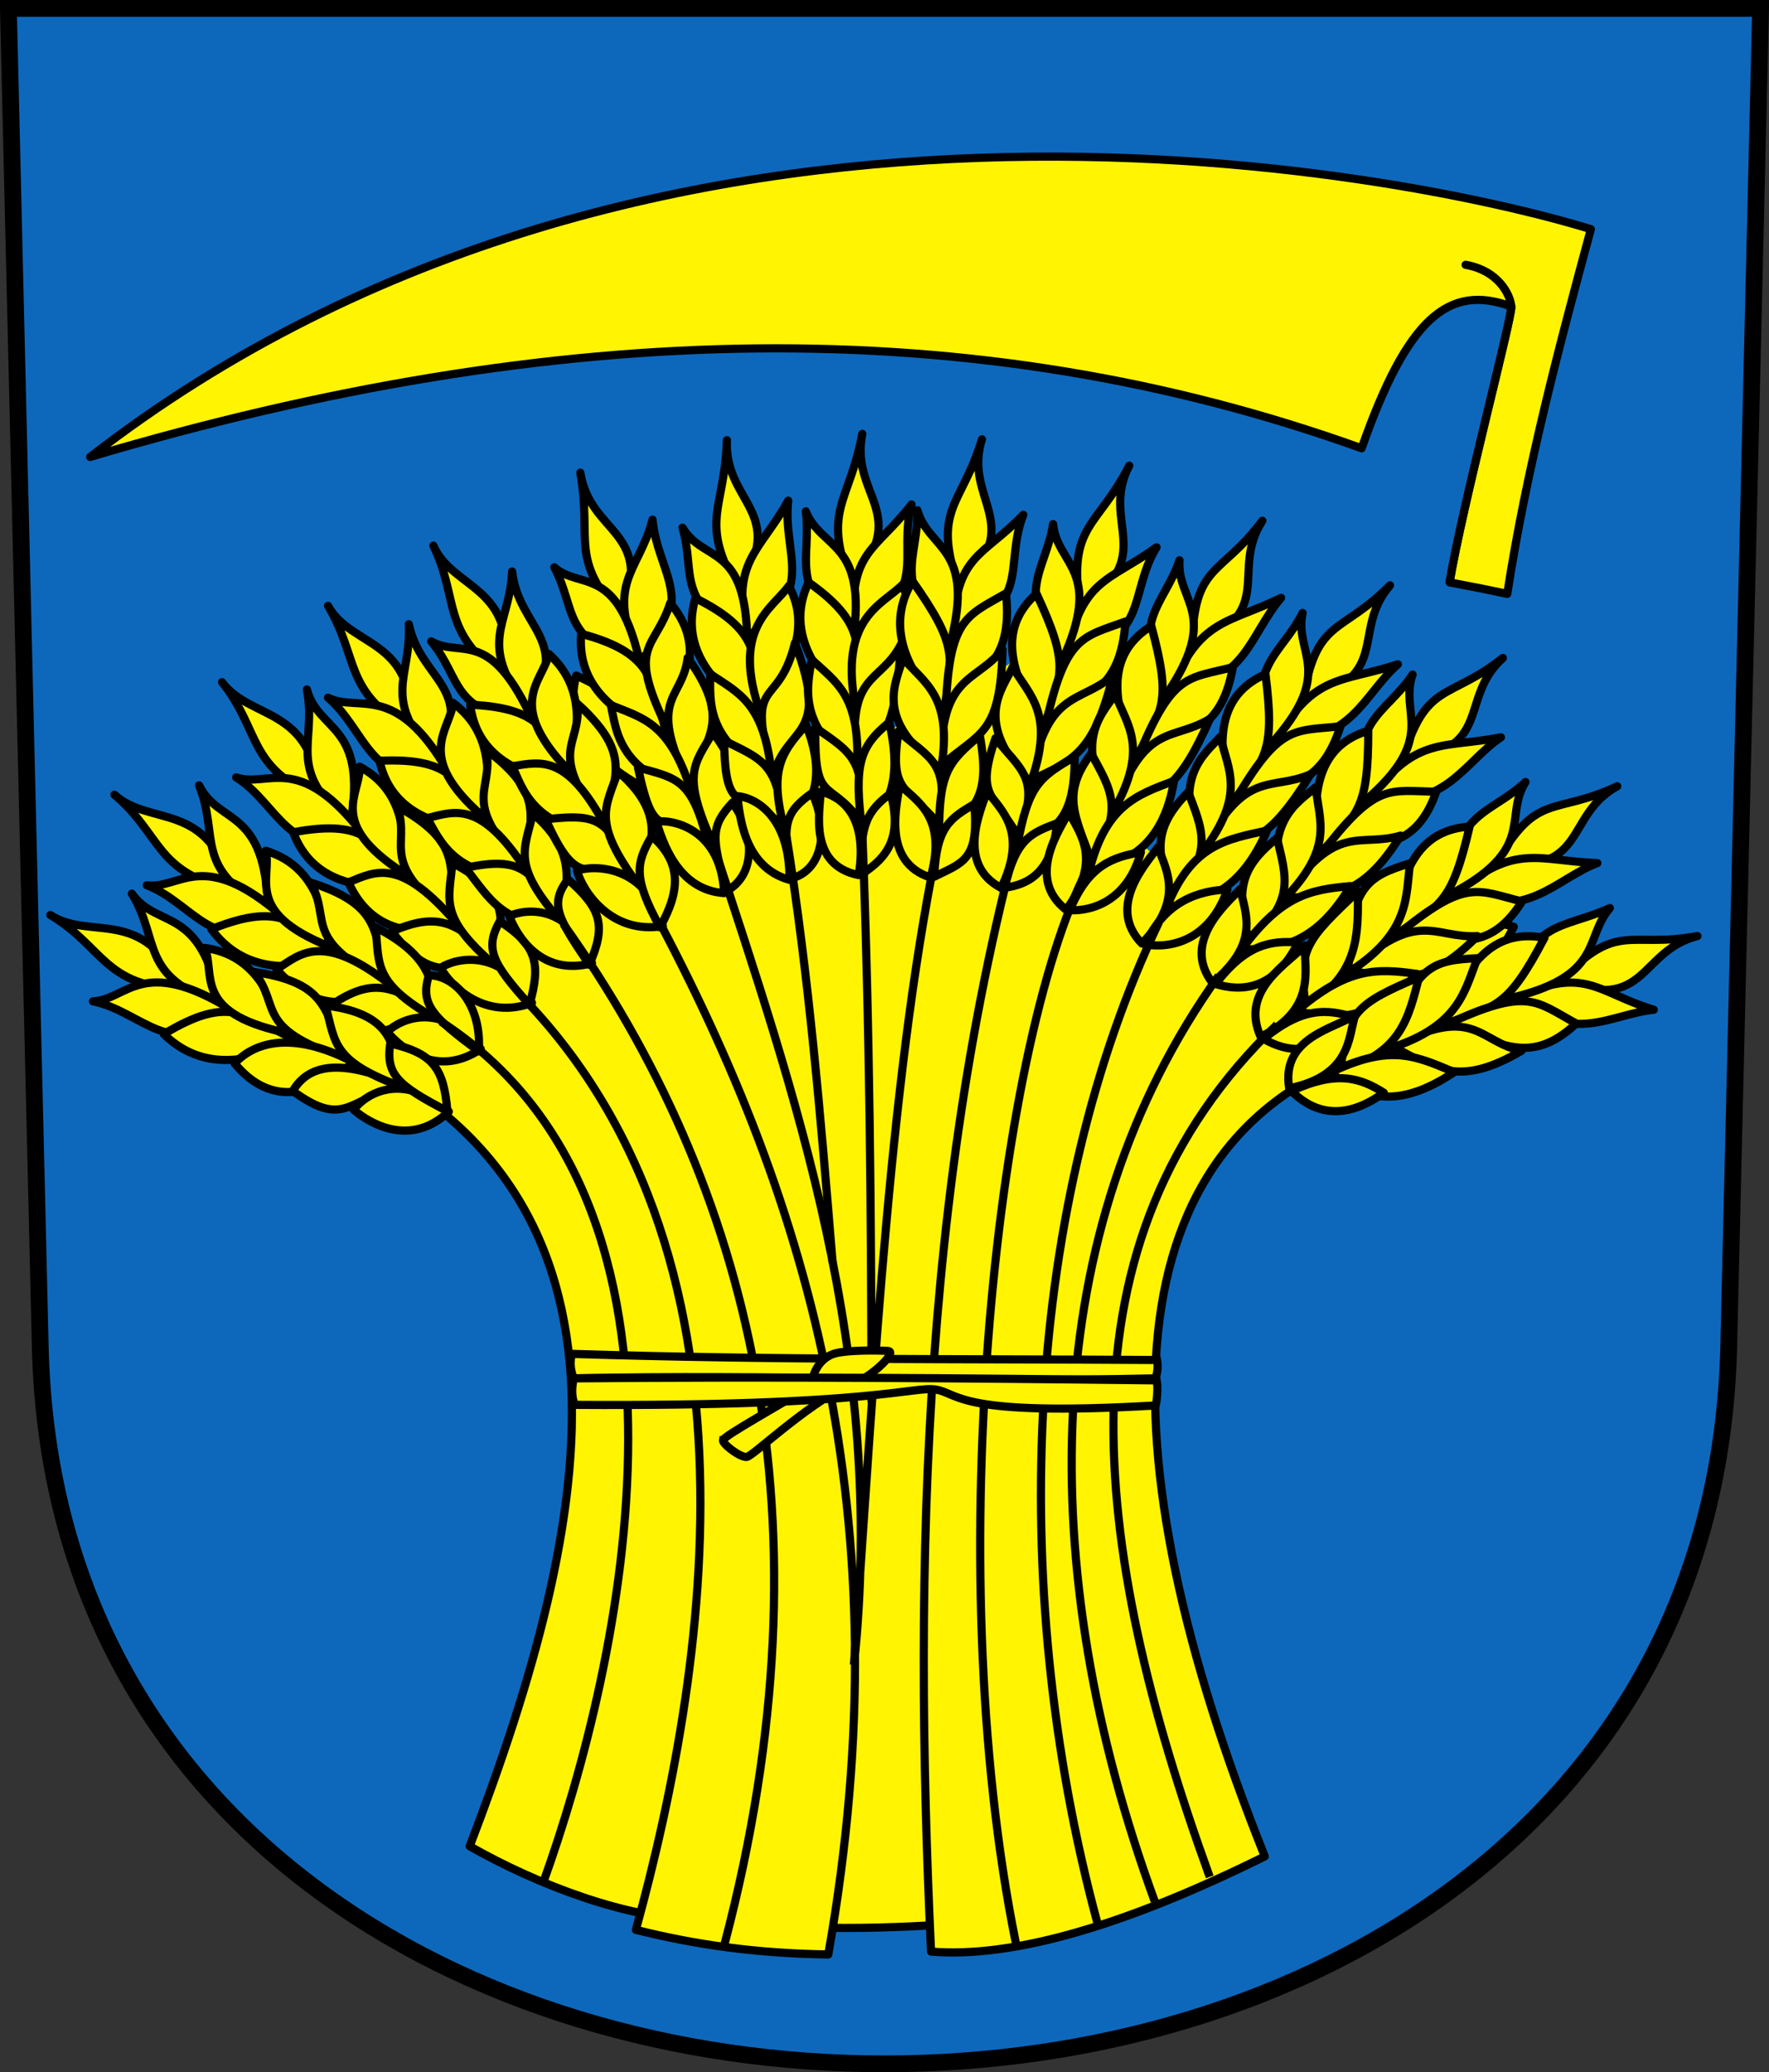 <?xml version="1.0" encoding="UTF-8"?>
<!-- Created with Inkscape (http://www.inkscape.org/) -->
<svg id="a" width="216.31" height="253.37" version="1.0" xmlns="http://www.w3.org/2000/svg">
 <rect width="100%" height="100%" fill="#333333" stroke="none"/>
 <path d="m1.027 1.027 3.896 163.65c2.783 116.89 203.68 116.89 206.46 0l3.896-163.65z" fill="#0d68bc" stroke="#000" stroke-width="2.054"/>
 <path d="m39.736 127.52c41.139 17.291 33.073 58.025 17.699 98.217 8.28 4.735 19.463 8.941 27.817 8.939 8.892 1.078 18.849 1.414 30.663 0.606l12.067-156.62" fill="#fff401" stroke="#000" stroke-linejoin="round" stroke-width="1px"/>
 <path d="m70.458 82.599c-1.241 4.852 0.622 9.509 8.233 13.702-1.008-6.716 0.483-9.742-8.233-13.702z" color="#000000" fill="#fff401" stroke="#000" stroke-linejoin="round" stroke-width="1px"/>
 <path d="m58.681 117.05c36.692 31.177 28.212 85.695 19.07 118.91 7.293 1.827 14.739 2.887 23.527 3.011 9.501-53.79-2.858-93.505-22.234-129.2" fill="#fff401" stroke="#000" stroke-linejoin="round" stroke-width="1px"/>
 <g transform="rotate(20.551 2310.6 509.17)" color="#000000" fill="#fff401" stroke="#000" stroke-linejoin="round" stroke-width="1px">
  <path d="m23.013 912.09c6.547 3.887 6.459 8.704 16.118 9.082-4.736-10.375-11.133-5.857-16.118-9.082z" color="#000000"/>
  <path d="m33.036 909.28c3.531 5.781 0.808 10.079 10.776 13.527-2.388-12.292-7.567-9.038-10.776-13.527z" color="#000000"/>
  <path transform="rotate(53.211 57.277 954.68)" d="m14.306 958.21c4.657-4.165 12.008-3.091 11.092-12.982-12.169 4.765-8.707 9.564-11.092 12.982z" color="#000000"/>
  <path transform="rotate(53.211 57.277 954.68)" d="m22.701 953.4c4.993-0.39 8.801-3.655 10.314-12.212-6.032 3.12-9.378 2.685-10.314 12.212z" color="#000000"/>
  <path transform="rotate(53.211 57.277 954.68)" d="m17.265 943.35c3.325 0.846 5.436 5.855 13.981-1.504-5.599-2.077-10.233-2.278-13.981 1.504z" color="#000000"/>
  <path transform="rotate(53.211 57.277 954.68)" d="m23.228 940.29c5.531-0.219 5.441 4.533 16.185-3.354-6.481 0.815-8.508-4.323-16.185 3.354z" color="#000000"/>
  <path transform="rotate(53.211 57.277 954.68)" d="m30.467 948.62c2.751-0.402 8.62-1.903 8.873-11.455-10.111 4.485-9.25 7.798-8.873 11.455z" color="#000000"/>
  <path d="m53.149 933.35c6.337 3.837 7.131 2.038 13.84-0.543-6.679-3.761-9.518-3.618-13.84 0.543z" color="#000000"/>
  <path d="m57.14 922.9c1.268 4.52 0.676 6.843 9.776 10.093-2.178-2.573 0.738-8.871-9.776-10.093z" color="#000000"/>
  <path d="m72.26 935.5c-5.794-5.071-10.616-1.917-11.964-0.094 1.973 1.698 7.33 4.13 11.964 0.094z" color="#000000"/>
  <path d="m72.054 935.82c-0.445-5.2-1.677-7.081-6.989-8.28-0.544 3.753 0.829 5.086 6.989 8.28z" color="#000000"/>
 </g>
 <path d="m127.2 92.732c-14.568 47.574-15.554 98.778-13.353 145.89 9.861 0.797 23.428-3.039 40.809-11.643-19.801-49.384-19.813-88.459 14.371-98.781" color="#000000" fill="#fff401" stroke="#000" stroke-linejoin="round" stroke-width="1px"/>
 <g fill="#fff401" stroke="#000" stroke-linejoin="round" stroke-width="1px">
  <path d="m13.994 97.17c5.829 4.898 4.961 9.637 14.431 11.576-2.99-11.006-10.036-7.585-14.431-11.576z" color="#000000"/>
  <path d="m24.34 96.022c2.546 6.277-0.838 10.076 8.439 15.096-0.362-12.517-6.001-10.146-8.439-15.096z" color="#000000"/>
  <path d="m17.951 108.24c5.843 2.213 8.279 9.231 16.633 3.858-9.838-8.602-12.501-3.317-16.633-3.858z" color="#000000"/>
  <path d="m25.848 113.61c2.838 3.854 7.543 5.987 15.835 3.385-5.55-3.915-6.948-6.946-15.835-3.385z" color="#000000"/>
  <path d="m32.496 104.02c0.782 3.34-2.69 7.523 7.78 11.713-0.738-5.927-2.696-10.131-7.78-11.713z" color="#000000"/>
  <path d="m37.964 107.9c2.744 4.807-1.514 6.918 10.438 12.817-3.711-5.376-0.086-9.543-10.438-12.817z" color="#000000"/>
  <path d="m33.807 118.54c2.144 2.153 5.767 6.392 14.36 2.212-8.641-6.905-11.289-4.233-14.36-2.212z" color="#000000"/>
  <path d="m40.282 123.04c5.853 5.938 6.657 1.56 13.745 1.709-5.981-4.795-8.805-5.114-13.745-1.709z" color="#000000"/>
  <path d="m45.916 113.37c0.518 4.666-0.444 6.862 8.009 11.546-1.732-2.893 0.758-7.047-8.009-11.546z" color="#000000"/>
  <path d="m58.79 128.26c-4.895-5.944-9.818-3.682-11.444-2.102 1.671 1.996 6.113 5.713 11.444 2.102z" color="#000000"/>
  <path d="m58.535 128.54c0.405-5.204-2.533-9.198-6.082-9.305-1.146 3.615 0.522 5.153 6.082 9.305z" color="#000000"/>
 </g>
 <g fill="#fff401" stroke="#000" stroke-linejoin="round" stroke-width="1px">
  <path d="m6.157 111.88c6.547 3.887 6.458 8.704 16.118 9.082-4.736-10.375-11.133-5.857-16.118-9.082z" color="#000000"/>
  <path d="m16.122 109.26c3.531 5.781 0.808 10.079 10.776 13.527-2.388-12.292-7.567-9.038-10.776-13.527z" color="#000000"/>
  <path d="m11.365 122.43c6.124 1.236 9.666 7.765 17.039 1.109-11.103-6.892-12.874-1.245-17.039-1.109z" color="#000000"/>
  <path d="m20.028 126.44c3.426 3.342 8.415 4.683 16.174 0.771-6.111-2.962-7.983-5.727-16.174-0.771z" color="#000000"/>
  <path d="m25.033 115.9c1.314 3.169-1.434 7.86 9.577 10.296-1.69-5.728-4.304-9.559-9.577-10.296z" color="#000000"/>
  <path d="m31.058 118.84c3.488 4.298-0.371 7.072 12.379 10.954-4.534-4.702-1.633-9.403-12.379-10.954z" color="#000000"/>
  <path d="m28.682 130.02c1.812 2.152 6.42 6.763 14.529-0.147-8.747-4.549-12.955-1.528-14.529 0.147z" color="#000000"/>
  <path d="m35.8 133.4c6.739 4.91 6.822 0.46 13.84-0.543-6.947-3.085-11.609-3.274-13.84 0.543z" color="#000000"/>
  <path d="m39.791 122.95c1.268 4.52 0.676 6.843 9.776 10.093-2.178-2.573 0.738-8.871-9.776-10.093z" color="#000000"/>
  <path d="m54.881 135.91c-5.794-5.071-10.286-2.04-11.634-0.218 1.973 1.698 6.959 4.646 11.634 0.218z" color="#000000"/>
  <path d="m54.705 135.87c-0.445-5.2-1.677-7.081-6.989-8.28-0.544 3.753 0.829 5.086 6.989 8.28z" color="#000000"/>
 </g>
 <g fill="#fff401" stroke="#000" stroke-linejoin="round" stroke-width="1px">
  <path d="m40.109 74.073c3.885 6.548 1.764 10.294 10.062 15.252 0.813-11.376-7.232-10.033-10.062-15.252z" color="#000000"/>
  <path d="m49.99 76.319c0.33 6.766-3.59 8.882 3.508 16.684 4.761-9.114-2.049-9.707-3.508-16.684z" color="#000000"/>
  <path d="m40.099 85.304c4.784 4.018 5.118 11.535 14.778 9.224-6.445-11.368-11.057-7.348-14.778-9.224z" color="#000000"/>
  <path d="m46.405 93.018c1.095 4.887 4.869 8.192 13.554 8.475-3.946-5.528-3.99-8.901-13.554-8.475z" color="#000000"/>
  <path d="m55.399 85.947c-0.365 3.411-4.847 6.477 3.651 13.89 1.261-5.838 0.625-10.717-3.651-13.89z" color="#000000"/>
  <path d="m59.454 91.679c1.003 5.444-3.714 6.03 5.619 15.545-1.728-6.3 3.071-9.036-5.619-15.545z" color="#000000"/>
  <path d="m52.24 100.03c1.494 2.578 3.284 7.558 12.6 7.155-5.876-9.371-9.033-8.048-12.6-7.155z" color="#000000"/>
  <path d="m56.908 106.11c3.034 3.836 4.71 7.373 12.144 6.77-4.062-6.501-5.124-8.264-12.144-6.77z" color="#000000"/>
  <path d="m65.155 99.464c-1.052 4.575-2.685 6.331 3.746 13.543-0.679-3.302 2.959-7.786-3.746-13.543z" color="#000000"/>
  <path d="m72.388 117.77c-2.657-7.227-8.051-6.718-10.108-5.764 0.918 2.436 3.883 7.411 10.108 5.764z" color="#000000"/>
  <path d="m72.054 117.95c2.101-4.778 1.479-6.843-2.609-10.44-2.276 3.034-1.267 4.685 2.609 10.44z" color="#000000"/>
 </g>
 <g fill="#fff401" stroke="#000" stroke-linejoin="round" stroke-width="1px">
  <path d="m52.993 66.71c3.256 6.883 0.795 10.413 8.594 16.125 1.872-11.25-6.263-10.665-8.594-16.125z" color="#000000"/>
  <path d="m62.62 69.868c-0.303 6.767-4.404 8.508 1.935 16.938 5.592-8.629-1.133-9.856-1.935-16.938z" color="#000000"/>
  <path d="m52.727 78.42c3.859 4.624 2.168 8.79 12.53 9.946-5.355-11.92-8.824-7.819-12.53-9.946z" color="#000000"/>
  <path d="m57.492 86.161c0.634 4.968 4.082 8.611 12.703 9.704-3.412-5.872-3.141-9.235-12.703-9.704z" color="#000000"/>
  <path d="m67.106 79.96c-0.682 3.362-5.431 5.996 2.338 14.17 1.8-5.695 1.623-10.612-2.338-14.17z" color="#000000"/>
  <path d="m70.609 86.045c0.49 5.514-4.26 5.657 4.143 16.002-1.132-6.434 3.901-8.71-4.143-16.002z" color="#000000"/>
  <path d="m62.647 93.683c1.247 2.706 2.564 7.831 11.876 8.3-4.975-9.879-8.242-8.856-11.876-8.3z" color="#000000"/>
  <path d="m66.726 100.18c4.017 8.954 4.815 4.871 10.93 7.169-3.437-6.852-3.801-8.001-10.93-7.169z" color="#000000"/>
  <path d="m75.558 94.329c-1.475 4.457-3.264 6.052 2.465 13.834 0.954-3.792 4.29-8.005-2.465-13.834z" color="#000000"/>
  <path d="m81.049 113.23c-1.971-7.443-8.358-7.529-10.495-6.771 0.686 2.511 4.143 7.83 10.495 6.771z" color="#000000"/>
  <path d="m80.701 113.38c2.538-4.561 2.641-7.909-1.006-11.167-1.932 3.337-2.316 5.075 1.006 11.167z" color="#000000"/>
 </g>
 <g fill="#fff401" stroke="#000" stroke-linejoin="round" stroke-width="1px">
  <path d="m70.962 57.794c1.462 8.473-1.426 10.346 4.988 17.578 4.21-10.6-3.777-9.898-4.988-17.578z" color="#000000"/>
  <path d="m79.791 63.535c-1.728 6.55-5.928 7.648-1.516 17.229 7.291-7.251 2.123-10.578 1.516-17.229z" color="#000000"/>
  <path d="m67.784 69.359c2.794 5.335 0.7 8.873 10.583 12.196-2.712-12.784-7.411-9.333-10.583-12.196z" color="#000000"/>
  <path d="m71.068 77.492c-0.431 4.99 2.345 9.544 10.539 12.436-2.092-6.461-1.293-9.955-10.539-12.436z" color="#000000"/>
  <path d="m81.953 73.73c-1.819 5.698-5.343 4.976-0.625 14.785 2.964-5.185 4.713-9.941 0.625-14.785z" color="#000000"/>
  <path d="m84.089 80.419c-0.688 5.493-5.361 4.628 0.664 16.516 0.255-6.527 5.655-7.687-0.664-16.516z" color="#000000"/>
  <path d="m74.69 86.199c0.646 2.908 0.849 8.196 9.852 10.625-2.684-8.593-6.006-8.989-9.852-10.625z" color="#000000"/>
  <path d="m78.009 93.851c2.031 9.601 2.97 5.339 8.461 8.879-1.91-7.424-3.609-7.567-8.461-8.879z" color="#000000"/>
  <path d="m87.173 89.562c-2.384 4.044-3.854 5.048 0.1 13.866 1.734-3.504 5.269-6.739-0.1-13.866z" color="#000000"/>
  <path d="m88.541 109.2c-0.351-7.692-6.048-9.038-8.296-8.75 0.757 2.247 2.481 8.353 8.296 8.75z" color="#000000"/>
  <path d="m88.874 108.92c3.445-1.894 3.549-6.819 0.674-10.775-2.594 2.853-2.632 4.118-0.674 10.775z" color="#000000"/>
 </g>
 <g fill="#fff401" stroke="#000" stroke-linejoin="round" stroke-width="1px">
  <path d="m88.883 53.816c-0.267 8.594-3.472 9.85 1.361 18.222 6.25-9.54-1.715-10.454-1.361-18.222z" color="#000000"/>
  <path d="m96.381 61.211c-3.447 6.246-7.165 7.449-4.941 16.575 8.597-5.641 4.202-9.937 4.941-16.575z" color="#000000"/>
  <path d="m83.45 64.509c1.667 5.787-1.094 8.833 7.922 14.071-0.093-12.275-5.3-9.66-7.922-14.071z" color="#000000"/>
  <path d="m85.036 73.135c-1.423 4.802 0.383 9.82 7.831 14.297-0.754-6.75 0.73-10.012-7.831-14.297z" color="#000000"/>
  <path d="m96.454 71.632c-1.98 2.802-7.212 5.147-3.399 15.76 2.886-4.837 6.432-10.195 3.399-15.76z" color="#000000"/>
  <path d="m97.205 78.614c-2.128 8.592-6.18 3.458-2.662 16.313 1.559-6.344 7.17-4.457 2.662-16.313z" color="#000000"/>
  <path d="m86.838 82.392c0.05 2.979-0.812 8.2 7.52 12.385-0.906-8.956-4.081-10.011-7.52-12.385z" color="#000000"/>
  <path d="m88.555 90.553c0.064 9.814 2.456 5.826 7.125 10.395-0.382-7.656-2.635-8.137-7.125-10.395z" color="#000000"/>
  <path d="m98.569 88.631c-3.147 3.484-4.7 5.671-2.419 13.516 2.402-3.085 5.368-5.986 2.419-13.516z" color="#000000"/>
  <path d="m96.541 107.58c0.053-7.694-4.112-10.068-6.372-10.236 0.291 2.353 0.756 8.681 6.372 10.236z" color="#000000"/>
  <path d="m96.924 107.37c3.755-1.164 4.404-5.968 2.381-10.42-3.114 2.274-3.934 3.594-2.381 10.42z" color="#000000"/>
 </g>
 <g fill="#fff401" stroke="#000" stroke-linejoin="round" stroke-width="1px">
  <path d="m105.44 53.047c-1.573 8.453-4.932 9.206-1.43 18.216 7.63-8.476-0.103-10.593 1.43-18.216z" color="#000000"/>
  <path d="m111.46 61.674c-4.359 5.648-7.775 5.742-6.967 15.1 9.356-4.266 5.226-8.652 6.967-15.1z" color="#000000"/>
  <path d="m98.53 62.523c0.766 5.974-2.339 9.18 5.774 15.73 1.778-12.146-3.855-10.972-5.774-15.73z" color="#000000"/>
  <path d="m98.872 71.202c-2.138 4.529-1.118 9.764 5.562 15.323 0.283-6.786 2.247-9.784-5.562-15.323z" color="#000000"/>
  <path d="m110.39 71.456c-2.384 2.467-7.912 3.989-5.76 15.059 4.025-4.274 7.91-9.096 5.76-15.059z" color="#000000"/>
  <path d="m110.15 78.823c-2.553 4.912-6.723 3.27-5.38 14.484 3.036-3.652 4.681-2.961 5.38-14.484z" color="#000000"/>
  <path d="m99.243 80.626c-0.405 2.952-2.051 7.981 5.546 13.386 0.469-8.99-2.508-10.516-5.546-13.386z" color="#000000"/>
  <path d="m99.696 88.953c-0.109 9.533 1.54 6.132 5.459 11.359 0.789-7.625-1.365-8.443-5.459-11.359z" color="#000000"/>
  <path d="m108.74 88.314c-3.641 2.964-4.363 5.153-3.304 13.254 2.844-2.683 5.072-5.363 3.304-13.254z" color="#000000"/>
  <path d="m105 107c1.224-7.596-2.442-9.695-4.651-10.206-0.071 2.37-1.545 8.959 4.651 10.206z" color="#000000"/>
  <path d="m105.41 106.85c3.183-2.077 4.909-4.523 3.5-9.848-2.719 2.038-3.906 3.746-3.5 9.848z" color="#000000"/>
 </g>
 <g fill="#fff401" stroke="#000" stroke-linejoin="round" stroke-width="1px">
  <path d="m120.07 53.712c-2.477 8.234-6.162 8.355-2.862 18.043 8.502-7.602 0.514-10.631 2.862-18.043z" color="#000000"/>
  <path d="m125.13 62.939c-4.944 5.144-8.35 4.868-8.558 14.258 9.762-3.23 6.13-8.037 8.558-14.258z" color="#000000"/>
  <path d="m112.18 62.386c0.116 6.021-3.317 8.874 4.041 16.262 3.08-11.882-2.647-11.324-4.041-16.262z" color="#000000"/>
  <path d="m111.58 71.051c-2.615 4.271-2.166 9.586 3.873 15.834 1.014-6.715 1.704-7.897-3.873-15.834z" color="#000000"/>
  <path d="m123 72.548c-4.84 2.812-6.974 3.022-7.354 14.348 3.935-4.784 8.318-5.544 7.354-14.348z" color="#000000"/>
  <path d="m122.59 79.406c-3.333 4.166-7.654 2.965-7.531 14.258 4.647-4.184 7.265-3.583 7.531-14.258z" color="#000000"/>
  <path d="m110.4 80.459c-0.721 2.891-3.783 7.448 4.684 13.555 1.437-8.887-1.974-10.373-4.684-13.555z" color="#000000"/>
  <path d="m109.87 89.404c-1.139 7.526 0.868 6.615 4.816 11.266 1.608-7.495-1.061-7.924-4.816-11.266z" color="#000000"/>
  <path d="m119.81 89.922c-3.852 3.258-4.983 4.475-4.981 12.026 4.087-2.713 6.415-4.079 4.981-12.026z" color="#000000"/>
  <path d="m113.8 107.3c2.038-7.419-1.645-9.285-3.785-11.354-0.327 2.348-2.24 9.444 3.785 11.354z" color="#000000"/>
  <path d="m114.23 107.2c3.389-1.721 5.545-1.939 4.896-8.883-2.923 1.732-4.641 2.773-4.896 8.883z" color="#000000"/>
 </g>
 <g fill="#fff401" stroke="#000" stroke-linejoin="round" stroke-width="1px">
  <path d="m138.08 56.937c-3.895 7.665-7.543 7.133-6.009 17.252 9.712-5.978 2.386-10.372 6.009-17.252z" color="#000000"/>
  <path d="m141.42 66.912c-5.776 4.189-9.08 3.755-10.946 12.96 10.179-1.452 7.455-7.266 10.946-12.96z" color="#000000"/>
  <path d="m128.77 64.077c-0.951 5.947-4.835 8.147 1.1 16.72 5.133-11.15-0.601-11.614-1.1-16.72z" color="#000000"/>
  <path d="m126.74 72.588c-4.299 3.829-3.916 8.964 0.923 16.181 2.187-6.43 3.163-7.383-0.923-16.181z" color="#000000"/>
  <path d="m137.62 75.994c-5.261 1.912-7.399 1.741-9.776 12.821 4.719-4.012 9.168-3.985 9.776-12.821z" color="#000000"/>
  <path d="m136.1 82.582c-4.018 3.511-8.146 1.652-10.023 12.789 5.314-2.415 7.696-3.475 10.023-12.789z" color="#000000"/>
  <path d="m123.83 81.552c-1.221 2.717-5.041 6.661 2.212 14.169 2.987-8.492-0.108-10.559-2.212-14.169z" color="#000000"/>
  <path d="m121.72 90.26c-2.452 7.206-0.316 6.665 2.747 11.94 2.909-7.092 0.357-7.987-2.747-11.94z" color="#000000"/>
  <path d="m131.41 92.529c-4.367 2.525-5.696 3.523-7.03 10.955 4.502-1.947 7.035-2.88 7.03-10.955z" color="#000000"/>
  <path d="m122.42 108.57c3.318-6.942 0.024-9.43-1.717-11.844-0.737 2.253-3.875 8.899 1.717 11.844z" color="#000000"/>
  <path d="m122.86 108.54c2.935-0.389 5.801-1.896 6.39-7.877-3.183 1.188-5.058 1.909-6.39 7.877z" color="#000000"/>
 </g>
 <g fill="#fff401" stroke="#000" stroke-linejoin="round" stroke-width="1px">
  <path d="m154.36 63.669c-5.147 6.888-8.386 5.123-8.602 15.356 10.591-4.232 4.563-9.107 8.602-15.356z" color="#000000"/>
  <path d="m156.65 73.099c-6.406 3.141-10.028 2.502-13.438 11.253 9.22-0.75 9.468-6.592 13.438-11.253z" color="#000000"/>
  <path d="m144.23 68.499c-1.953 5.697-6.155 7.202-1.771 16.663 6.962-10.11 1.39-11.546 1.771-16.663z" color="#000000"/>
  <path d="m140.78 76.538c-4.89 3.039-5.389 8.163-1.854 16.101 3.252-5.962 4.377-6.735 1.854-16.101z" color="#000000"/>
  <path d="m150.75 81.576c-5.51 1.426-7.411 0.628-11.645 11.14 5.335-3.147 10.154-2.626 11.645-11.14z" color="#000000"/>
  <path d="m147.94 87.895c-4.558 2.773-7.956 0.325-11.707 10.978 5.648-1.472 7.824-2.198 11.707-10.978z" color="#000000"/>
  <path d="m136.38 84.872c-1.667 2.469-5.311 5.791-0.24 14.339 4.393-7.857 1.697-10.422 0.24-14.339z" color="#000000"/>
  <path d="m133.43 92.123c-3.647 4.919-2.067 7.482 0.051 13.203 4.077-6.491 2.333-8.778-0.051-13.203z" color="#000000"/>
  <path d="m143.56 95.485c-4.734 1.742-8.417 3.116-10.384 11.092 4.769-1.15 9.01-3.134 10.384-11.092z" color="#000000"/>
  <path d="m130.38 111.25c4.455-6.273 1.634-9.287 0.331-11.964-1.111 2.094-5.338 8.107-0.331 11.964z" color="#000000"/>
  <path d="m130.81 111.3c2.958 0.118 7.097-1.319 8.699-7.111-3.339 0.627-6.368 1.458-8.699 7.111z" color="#000000"/>
 </g>
 <g fill="#fff401" stroke="#000" stroke-linejoin="round" stroke-width="1px">
  <path d="m169.97 71.567c-6.052 6.108-9.015 3.911-10.648 14.015 11.075-2.723 5.782-8.386 10.648-14.015z" color="#000000"/>
  <path d="m170.93 81.224c-6.78 2.222-10.278 1.087-14.869 9.281 9.235 0.536 10.713-5.69 14.869-9.281z" color="#000000"/>
  <path d="m159.28 74.947c-2.724 5.371-7.094 6.279-4.064 16.256 8.296-9.047 2.978-11.242 4.064-16.256z" color="#000000"/>
  <path d="m154.74 82.429c-5.264 2.332-6.469 7.337-4.069 15.689 4.048-5.454 5.268-6.063 4.069-15.689z" color="#000000"/>
  <path d="m163.91 88.8c-5.655 0.648-7.427-0.406-13.077 9.417 5.72-2.377 10.42-1.192 13.077-9.417z" color="#000000"/>
  <path d="m160.25 94.669c-4.899 2.114-7.924-0.781-13.116 9.248 5.797-0.675 8.053-1.092 13.116-9.248z" color="#000000"/>
  <path d="m149.23 90.073c-1.994 2.214-6.063 4.998-2.226 14.167 5.44-7.172 3.125-10.086 2.226-14.167z" color="#000000"/>
  <path d="m145.3 96.844c-4.293 4.366-4.053 7.3-1.78 13.083 4.938-5.863 3.528-8.37 1.78-13.083z" color="#000000"/>
  <path d="m154.93 101.55c-4.93 1.069-9.18 1.683-12.234 9.31 4.882-0.477 9.064-2.06 12.234-9.31z" color="#000000"/>
  <path d="m139.63 115.37c5.282-5.595 2.906-8.971 1.987-11.802-1.391 1.92-6.41 7.288-1.987 11.802z" color="#000000"/>
  <path d="m140.05 115.47c2.914 0.527 7.828-0.322 10.042-6.717-3.394 0.158-7.654 1.354-10.042 6.717z" color="#000000"/>
 </g>
 <g fill="#fff401" stroke="#000" stroke-linejoin="round" stroke-width="1px">
  <path d="m183.77 80.448c-6.762 5.312-9.43 2.765-12.301 12.589 11.327-1.331 6.775-7.606 12.301-12.589z" color="#000000"/>
  <path d="m183.53 90.15c-7.003 1.366-10.334-0.193-15.904 7.369 9.098 1.675 11.335-4.32 15.904-7.369z" color="#000000"/>
  <path d="m172.73 82.478c-3.368 4.993-7.817 5.353-6.045 15.628 9.352-7.95 4.347-10.787 6.045-15.628z" color="#000000"/>
  <path d="m167.31 89.341c-5.512 1.662-7.327 6.48-5.979 15.065 4.692-4.911 5.978-5.364 5.979-15.065z" color="#000000"/>
  <path d="m175.62 96.799c-5.691-0.057-7.32-1.322-14.143 7.726 5.97-1.651 11.369 0.283 14.143-7.726z" color="#000000"/>
  <path d="m171.26 102.17c-5.123 1.492-7.766-1.756-14.16 7.554 5.836 0.048 9.537-0.087 14.16-7.554z" color="#000000"/>
  <path d="m160.89 96.244c-2.252 1.95-6.635 4.209-3.962 13.783 6.286-6.444 4.35-9.622 3.962-13.783z" color="#000000"/>
  <path d="m156.15 102.48c-4.801 3.801-4.926 6.742-3.386 12.762 5.625-5.207 4.537-7.869 3.386-12.762z" color="#000000"/>
  <path d="m165.13 108.34c-5.025 0.451-8.436 1.151-13.292 7.724 4.904 0.131 9.249-0.922 13.292-7.724z" color="#000000"/>
  <path d="m148.24 120.16c5.934-4.898 3.994-8.542 3.432-11.465-1.618 1.733-7.263 6.439-3.432 11.465z" color="#000000"/>
  <path d="m148.64 120.31c2.826 0.883 7.103 1.002 10.091-5.07-3.387-0.264-6.369 0.218-10.091 5.07z" color="#000000"/>
 </g>
 <path d="m185.1 113.32c-4.79-1.462-9.528 0.186-14.065 7.597 6.755-0.699 9.71 0.929 14.065-7.597z" color="#000000" fill="#fff401" stroke="#000" stroke-linejoin="round" stroke-width="1px"/>
 <g fill="#fff401" stroke="#000" stroke-linejoin="round" stroke-width="1px">
  <path d="m197.75 96.136c-7.788 3.643-9.811 0.558-14.832 9.478 11.334 1.268 8.322-5.875 14.832-9.478z" color="#000000"/>
  <path d="m195.32 105.53c-7.13-0.255-10.022-2.528-17.159 3.578 8.482 3.691 12.019-1.642 17.159-3.578z" color="#000000"/>
  <path d="m186.54 95.616c-4.411 4.101-8.825 3.444-9.426 13.854 10.909-5.627 6.676-9.523 9.426-13.854z" color="#000000"/>
  <path d="m179.7 101.07c-5.745 0.371-8.604 4.653-9.234 13.32 5.681-3.721 7.037-3.871 9.234-13.32z" color="#000000"/>
  <path d="m186.11 110.22c-5.531-1.344-6.83-2.945-15.524 4.324 6.189-0.257 11.01 2.849 15.524-4.324z" color="#000000"/>
  <path d="m180.65 114.46c-5.327 0.293-7.167-3.469-15.502 4.152 5.674 1.368 9.309 2.074 15.502-4.152z" color="#000000"/>
  <path d="m172.42 105.55c-5.015 1.566-7.592 2.686-7.508 13.321 7.582-4.854 6.944-9.18 7.508-13.321z" color="#000000"/>
  <path d="m166.04 108.96c-6.154 5.876-7.47 7.038-6.364 14.044 6.658-3.798 6.376-9.017 6.364-14.044z" color="#000000"/>
  <path d="m173.28 119.08c-4.996-0.699-8.478-0.789-14.695 4.514 4.747 1.237 9.218 1.196 14.695-4.514z" color="#000000"/>
  <path d="m154.15 126.77c6.889-3.428 5.295-8.21 5.41-11.184-1.968 2.203-8.004 5.421-5.41 11.184z" color="#000000"/>
  <path d="m154.51 127.02c2.553 1.5 6.691 2.584 10.977-2.654-3.24-1.024-6.253-1.229-10.977 2.654z" color="#000000"/>
 </g>
 <g fill="#fff401" stroke="#000" stroke-linejoin="round" stroke-width="1px">
  <path d="m207.56 114.45c-8.457 1.556-9.633-1.94-16.746 5.42 10.645 4.092 9.537-3.58 16.746-5.42z" color="#000000"/>
  <path d="m202.22 123.46c-6.834-2.049-8.44-5.508-16.889-1.406 7.274 5.715 11.426 1.979 16.889 1.406z" color="#000000"/>
  <path d="m196.85 111.03c-5.921 2.676-9.409 1.189-12.623 11.108 11.978-2.686 9.395-7.349 12.623-11.108z" color="#000000"/>
  <path d="m188.85 114.67c-5.652-1.093-9.501 2.326-12.302 10.552 6.438-2.164 7.787-1.966 12.302-10.552z" color="#000000"/>
  <path d="m192.74 125.14c-5.011-2.698-5.864-4.576-16.113 0.258 6.052 1.316 9.931 5.54 16.113-0.258z" color="#000000"/>
  <path d="m186.04 128.48c-5.229-1.063-5.705-5.785-15.696-0.519 5.144 2.758 8.13 4.977 15.696 0.519z" color="#000000"/>
  <path d="m180.67 117.16c-5.248 0.247-8.024 0.679-10.633 10.99 8.562-2.779 9.039-7.127 10.633-10.99z" color="#000000"/>
  <path d="m173.52 119.47c-7.689 3.257-8.882 4.298-9.583 11.355 7.402-1.991 8.324-6.489 9.583-11.355z" color="#000000"/>
  <path d="m177.82 131.09c-4.657-1.939-7.738-3.524-15.095 0.035 3.927 3.191 8.087 4.633 15.095-0.035z" color="#000000"/>
  <path d="m157.64 133.07c7.531-1.575 7.199-6.106 8.062-8.954-2.461 1.634-9.114 2.723-8.062 8.954z" color="#000000"/>
  <path d="m157.92 133.4c2.09 2.097 5.821 4.192 11.291 0.207-2.876-1.81-5.739-2.77-11.291-0.207z" color="#000000"/>
 </g>
 <path d="m87.272 103.43c9.749 29.949 21.203 62.068 17.148 100.12 2.468-35.727 4.516-73.826 10.614-102" color="#000000" fill="none" stroke="#000" stroke-width="1px"/>
 <path d="m101.81 154.4c-1.423-17.361-2.875-34.898-5.658-52.259" color="#000000" fill="none" stroke="#000" stroke-width="1px"/>
 <path d="m106.57 171.5c-0.052-23.53-0.193-45.078-1.131-69.935" color="#000000" fill="none" stroke="#000" stroke-width="1px"/>
 <path d="m66.409 230.22c9.638-26.738 22.265-82.763-12.484-105.31" color="#000000" fill="none" stroke="#000" stroke-width="1px"/>
 <path d="m88.595 237.7c13.666-51.826 3.006-92.873-19.694-124.7" color="#000000" fill="none" stroke="#000" stroke-width="1px"/>
 <path d="m124.24 237.7c-9.543-46.886-2.142-111.96 9.235-132.38" color="#000000" fill="none" stroke="#000" stroke-width="1px"/>
 <path d="m134.21 235.21c-11.389-42.03-8.621-88.706 7.478-122.4" color="#000000" fill="none" stroke="#000" stroke-width="1px"/>
 <path d="m149.01 119.31c-22.136 30.925-22.694 72.565-7.813 113.16" color="#000000" fill="none" stroke="#000" stroke-width="1px"/>
 <path d="m147.92 229.48c-14.703-40.548-19.354-77.746 8.226-104.2" color="#000000" fill="none" stroke="#000" stroke-width="1px"/>
 <path d="m69.899 165.54c-0.174 0.931-0.225 1.736 0.249 2.991 23.916-0.529 47.073 0.558 71.161 0 0.166-0.582 0.342-1.329 0.176-2.244-24.025-0.159-46.632 0.031-71.586-0.748z" color="#000000" fill="#fff401" stroke="#000" stroke-width="1px"/>
 <path d="m88.404 176.09c-0.081 0.462 2.079 2.124 2.897 2.052 0.73-0.064 6.894-6.061 12.501-8.871 1.853-0.131 6.202-4.005 4.767-4.094-1.444-0.09-4.945-0.097-6.42 0.297-1.475 0.395-2.668 1.72-2.958 3.922-3.448 2.202-10.69 6.147-10.786 6.694z" color="#000000" fill="#fff401" stroke="#000" stroke-width="1px"/>
 <path d="m177.25 71.206c1.602-9.536 7.655-32.365 7.549-33.719-7.685-2.852-12.722 1.436-18.302 17.326-47.268-16.984-98.229-15.928-155.47 1.058 68.601-53.255 160.26-34.993 183.5-27.85-3.782 13.993-7.813 28.983-10.224 44.596-2.179-0.47-4.539-0.94-7.051-1.41" color="#000000" fill="#fff401" stroke="#000" stroke-linejoin="round" stroke-width="1px"/>
 <path d="m70.148 168.53c-0.174 0.931-0.35 1.986 0.125 3.241 36.864 0.232 41.483-2.362 44.247-1.855 2.784 0.51 2.759 3.327 26.789 1.928 0.166-0.582 0.3-2.15 0.134-3.064-24.274-0.284-46.714-0.467-71.294-0.249z" color="#000000" fill="#fff401" stroke="#000" stroke-width="1px"/>
 <path d="m179.21 32.378c4.12 0.732 5.483 3.76 5.588 5.109 0.106 1.354-5.947 24.183-7.549 33.719" color="#000000" fill="none" stroke="#000" stroke-linecap="round" stroke-width="1px"/>
</svg>
